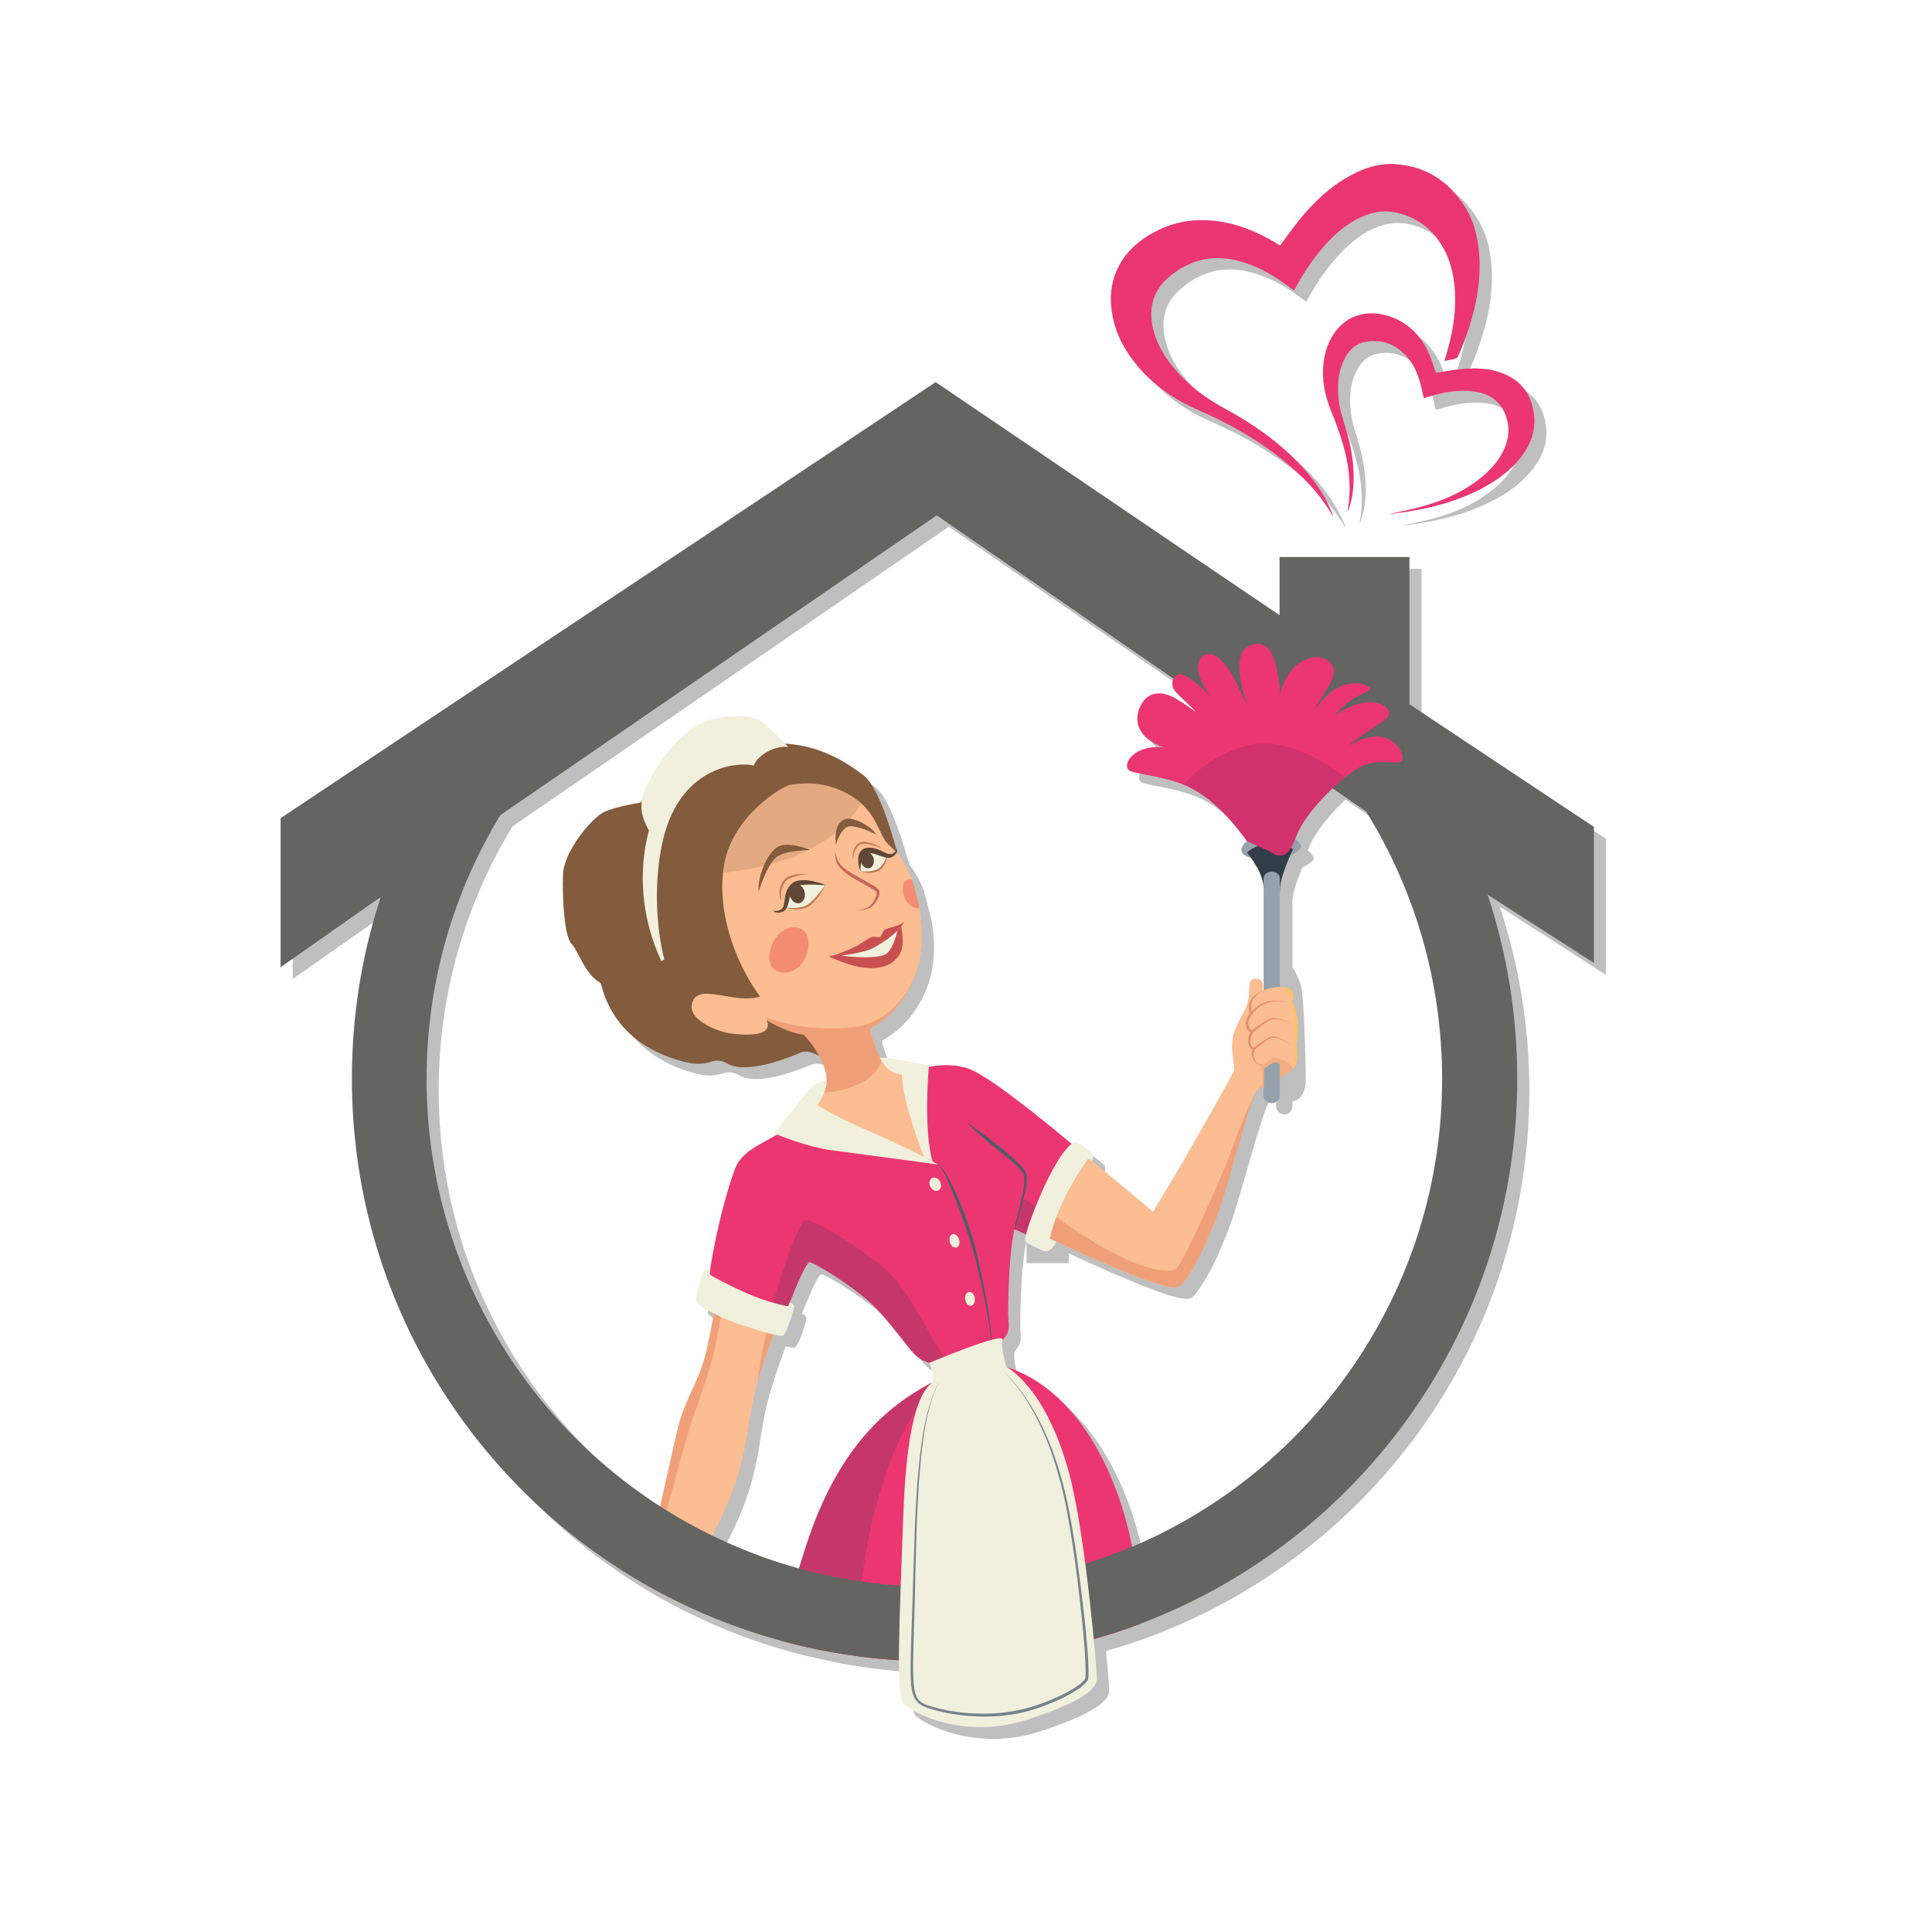 <?xml version="1.0" encoding="UTF-8"?>
<svg xmlns="http://www.w3.org/2000/svg" xmlns:xlink="http://www.w3.org/1999/xlink" viewBox="0 0 126 126">
  <defs>
    <style>
      .cls-1 {
        fill: none;
      }

      .cls-2 {
        fill: #604738;
      }

      .cls-3 {
        fill: #515b65;
      }

      .cls-4 {
        fill: #333d47;
      }

      .cls-5 {
        fill: #c8785a;
      }

      .cls-6 {
        fill: #835b3d;
      }

      .cls-7, .cls-8 {
        mix-blend-mode: multiply;
      }

      .cls-7, .cls-9 {
        opacity: .2;
      }

      .cls-10 {
        fill: #e68c6e;
      }

      .cls-11 {
        fill: #f0a078;
      }

      .cls-12 {
        isolation: isolate;
      }

      .cls-13 {
        fill: #646461;
      }

      .cls-14 {
        fill: #eb3672;
      }

      .cls-15 {
        clip-path: url(#clippath-11);
      }

      .cls-16 {
        clip-path: url(#clippath-10);
      }

      .cls-17 {
        clip-path: url(#clippath-12);
      }

      .cls-18 {
        fill: #f0f0dd;
      }

      .cls-19 {
        clip-path: url(#clippath-1);
      }

      .cls-20 {
        clip-path: url(#clippath-3);
      }

      .cls-21 {
        clip-path: url(#clippath-4);
      }

      .cls-22 {
        clip-path: url(#clippath-2);
      }

      .cls-23 {
        clip-path: url(#clippath-7);
      }

      .cls-24 {
        clip-path: url(#clippath-6);
      }

      .cls-25 {
        clip-path: url(#clippath-9);
      }

      .cls-26 {
        clip-path: url(#clippath-8);
      }

      .cls-27 {
        clip-path: url(#clippath-5);
      }

      .cls-28 {
        fill: #c8655b;
      }

      .cls-29 {
        fill: #78828c;
      }

      .cls-30 {
        fill: #96a1ab;
      }

      .cls-31 {
        fill: #f07864;
      }

      .cls-32 {
        opacity: .7;
      }

      .cls-33, .cls-34 {
        opacity: .5;
      }

      .cls-8 {
        fill: #010101;
        opacity: .25;
      }

      .cls-35 {
        fill: #6b1e5b;
      }

      .cls-36 {
        fill: #ffca31;
      }

      .cls-37 {
        clip-path: url(#clippath);
      }

      .cls-38 {
        fill: #fbbd91;
      }

      .cls-39 {
        fill: #c95051;
      }

      .cls-34, .cls-9 {
        mix-blend-mode: screen;
      }
    </style>
    <clipPath id="clippath">
      <rect class="cls-1" x="37.38" y="48.49" width="19.19" height="8.52"/>
    </clipPath>
    <clipPath id="clippath-1">
      <rect class="cls-1" x="58.87" y="57.36" width="1.08" height="1.88"/>
    </clipPath>
    <clipPath id="clippath-2">
      <rect class="cls-1" x="39.33" y="64.69" width="14.09" height="4.91"/>
    </clipPath>
    <clipPath id="clippath-3">
      <rect class="cls-1" x="50.17" y="60.47" width="2.56" height="2.96"/>
    </clipPath>
    <clipPath id="clippath-4">
      <rect class="cls-1" x="50.53" y="48.49" width="4.85" height="3.16"/>
    </clipPath>
    <clipPath id="clippath-5">
      <rect class="cls-1" x="44.39" y="48.7" width="8.01" height="2.16"/>
    </clipPath>
    <clipPath id="clippath-6">
      <rect class="cls-1" x="41.73" y="50.5" width="8.57" height="1.86"/>
    </clipPath>
    <clipPath id="clippath-7">
      <rect class="cls-1" x="81.96" y="68.98" width="2.37" height="2.1"/>
    </clipPath>
    <clipPath id="clippath-8">
      <rect class="cls-1" x="83.63" y="64.38" width="1.01" height="5.29"/>
    </clipPath>
    <clipPath id="clippath-9">
      <rect class="cls-1" x="50.88" y="90.06" width="10.5" height="17.91"/>
    </clipPath>
    <clipPath id="clippath-10">
      <rect class="cls-1" x="50.15" y="79.57" width="11.79" height="9.38"/>
    </clipPath>
    <clipPath id="clippath-11">
      <rect class="cls-1" x="66.15" y="78.12" width="2.75" height="3.5"/>
    </clipPath>
    <clipPath id="clippath-12">
      <rect class="cls-1" x="77.21" y="48.48" width="10.53" height="7.3"/>
    </clipPath>
  </defs>
  <g class="cls-12">
    <g id="Layer_1" data-name="Layer 1">
      <g>
        <path class="cls-8" d="M104.73,54.69l-12.02-7.99v-9.6h-8.47v3.79l-5.75-3.89-16.68-11.31-17.42,11.6-7.1,4.72-18.2,12.12v9.72l5.97-4.19.56-.38c-1.23,3.73-1.88,7.71-1.88,11.84,0,14.03,7.61,26.29,18.93,32.87.08.05.15.09.22.13.67.38,1.35.74,2.04,1.08,2.14,1.06,4.4,1.92,6.75,2.56h0c.57.16,1.15.29,1.73.42,1.01.23,2.04.43,3.08.57h0c.97.14,1.95.24,2.94.29,0,1.61.07,2.62.28,2.85.49.52,3.93,2.4,8.14,1.02,4.21-1.37,4.49-2.25,4.49-2.67,0-.13-.07-1.14-.21-2.57,1.04-.29,2.05-.62,3.05-1,14.36-5.43,24.56-19.3,24.56-35.55,0-4.19-.68-8.22-1.93-11.99l6.93,4.45v-8.88ZM61.6,90.9h0c-1.7.96-4.92,2.72-7.31,8.19-.34.78-.67,1.64-.97,2.58-.14.45-.29.92-.43,1.37-1.96-.54-3.83-1.26-5.63-2.13.47-.91.89-1.79,1.17-2.52.59-1.51.88-2.8,1.07-3.97.22-1.37.37-2.37.71-3.54.23-.8.61-1.94,1.03-3.07.29.07.5.1.59.08.21-.06.59-1.16.71-1.67.03-.12.05-.21.04-.25-.02-.19-.28-.29-.28-.29.13-.34.37-.92.6-1.45.27-.6.54-1.12.67-1.12.3,0,3.16,1.73,4.42,3.08.16.17.31.34.46.51,1.02,1.18,1.75,2.27,2.16,2.58.15.11.37.24.67.33.04.01.09.03.14.04,0,0,0,0,0,0,0,0,.3.78.19,1.25ZM54.53,72.04s-.04.08-.06.12c.02-.04.03-.08.05-.13,0,0,0,0,0,.01,0,0,.01,0,.02,0ZM58.3,69.96s0,0,0,0c0,0,0,.01.01.02,0,0,0-.01-.01-.02ZM58.59,70.35c.05.05.1.1.15.15,0,0-.01,0-.02,0-.05-.04-.09-.09-.14-.14ZM64.57,70.8s-.06-.04-.09-.06c-.11-.06-.21-.11-.3-.15-.02-.01-.06-.03-.08-.04-.03-.01-.05-.02-.07-.03-.02,0-.04-.02-.06-.02,0,0,0,0-.01,0,0,0-.01,0-.02,0-1.19-.43-2.58-.13-2.58-.13v.02c0-.07,0-.12,0-.12,0,0-2.48-.56-3.18-.52-.24-.46-.42-.99-.53-1.38-.08-.26-.12-.44-.13-.5.58-.31,1.64-1.02,2.46-2.46.03-.05.07-.1.1-.16.08-.14.14-.28.2-.42,0,0,0,0,0,0,.08-.17.14-.33.2-.5.09-.22.13-.36.13-.36,0,0,0,0,0,.01.4-1.34.36-2.72.14-3.98l-.49-1.87c-.26-.77-.64-1.35-.98-1.77,0,0,.02.02.02.02,0-.02-.02-.05-.02-.07,0-.01.01-.02.02-.03.03-.11,0-.18,0-.17,0,0-.01.05-.05.11-.27-.95-1.01-3.58-1.9-4.62-.09-.1-.17-.19-.26-.25-.61-.47-1.56-1.15-2.84-1.6-.21-.08-.43-.14-.65-.2-.49-.13-1.02-.22-1.59-.25-.3-.29-.88-.86-1.16-1.14-.39-.39-1-.95-3.37-.53-2.37.42-4.07,3.42-4.54,4.47-.14.32-.22.6-.27.88-.05.05-.1.11-.15.16-.59.1-1.88.34-2.43.65-.46.26-1.33,1.16-1.93,2.18-.2.33-.36.67-.48,1.01-.1.28-.16.55-.17.81-.06,1.52.07,4.03.56,4.54.44.46.89,2,1.86,2.53.05.21.12.41.19.61,0,0,0,0,0,0,0,.02.02.03.02.04.16.47.37.9.61,1.31.01.02.02.04.03.06.25.41.55.78.88,1.12.02.03.05.05.08.07.34.33.71.63,1.13.89.04.03.1.05.14.08.43.26.9.49,1.41.68.33.12.62.21.88.27.04.01.07.02.11.03.24.06.44.09.62.11.01,0,.02,0,.03,0,.62.05.92-.09,1.2-.16.07-.02.15-.03.22-.04,0,0,.01,0,.02,0,.19,0,.41.04.74.22.49.27,1.21.26,1.94.14,1.22-.21,2.48-.75,2.8-.88.05-.02.11-.01.16-.02.47-.08,1.02.24,1.05.26.19.34.35.71.44,1.1.04.16.03.33.03.49-.06.02-.72.19-.94.39-.23.21-2.45,3.06-2.45,3.06,0,0,.08.03.19.08-1.27.75-2.35,1.16-2.77,2.26-.46,1.22-1.18,3.76-1.59,6.45-.15,0-.42.15-.47.27-.2.46-.55,1.79-.44,1.96.06.1.51.4,1.15.73,0,.02,0,.04-.01.06-.19.96-.35,1.77-.45,2.28-.43,1.92-1.31,3.08-1.78,4.71-.08.27-.19.76-.34,1.39-.24,1.06-.57,2.54-.92,4.1h0c-9.16-5.89-15.23-16.18-15.23-27.88,0-6.3,1.76-12.19,4.81-17.2l22.42-15.4,6.04-4.15,6.13,4.23,9.34,6.44c-.13.24-.15.56.07.81.42.48.82.77,1.38,1.38-.03-.03-1.11-.82-1.64-1.05-.54-.23-1.52-.42-2.04.72-.51,1.15.16,2.17,1.59,2.64-1.85-.26-2.78,1.01-2.31,1.47.23.23,2.09.34,3.58.95.12.05.23.1.35.15,1.64.79,2.88,2.27,3.78,3.53h.02c-.2.17-.35.34-.38.46-.07.33.16.5.63.66.29.38.67,1.02.8,1.86v6.75s-.05.02-.07.03c.05-.33.01-.8-.44-.79-.43,0-.44.3-.44.74s-.07.8-.18,1.09c-.09.23-.55.98-.77,1.59-.03.09-.06.17-.08.26-.26,1.09.13,1.93.03,2.36h0s-.02.06-.03.09c-.22.53-3.05,5.47-3.62,6.44-.69,1.16-1.6,2.67-1.6,2.67,0,0-1.8-1.54-4.02-3.36l.04.04s.19-.38,0-.54c-.19-.16-.82-.75-1.14-.72-.07.04-.14.09-.21.14-1.01-.86-4.32-3.6-6.09-4.59ZM47.05,83.87h0s0,0,0,0ZM74.6,101.63c-.01-.05-.02-.11-.03-.16-.93-4.63-3.53-10.06-8.13-11.55h0s-.4-1.21-.27-1.78c0,0,0,0,0-.01.56-.56.37-1.03.37-1.65,0-.72.02-2.62.2-4.22.05-.49.12-.94.21-1.33v1.45h2.75v-.64c.61.29,1.33.62,2.11.96.1.05.21.09.31.14.12.05.23.1.35.15,1.38.6,2.8,1.18,3.81,1.5,0,0,.02,0,.03,0,.19.06.35.1.51.14.02,0,.04,0,.06.01.14.03.27.05.37.07.01,0,.03,0,.05,0,.11,0,.21,0,.27-.02,0,0,0,0,0,0,.26-.09.33-.18.57-.52l.04-.06s0,0,.01-.01c.01-.02.02-.04.03-.05l.14-.21c.05-.08.09-.15.14-.22.05-.09.11-.18.16-.27.09-.15.18-.32.28-.5.03-.05.06-.1.09-.16,0,0,0-.02.02-.03.02-.03.03-.05.04-.08.35-.7.61-1.37.88-2.01.85-2.02,2.17-7.61,2.81-8.74-.02.04-.06.1-.09.17.02-.03.03-.08.05-.11h0s0,0,0,0c.01-.02.03-.04.04-.06h.45v.32c0,.29.24.53.53.53s.53-.23.53-.53v-.32s.87-.04.87-1.42-.13-5.61-.33-6.19c-.2-.58-.49-1.12-.54-1.12v-4.29c0-.64.4-1.66.66-2.24.02-.02.71-.34.73-.58,0-.12-.13-.32-.39-.52,0,0,0,0,0,0,.39-1.11,1.43-2.36,2.46-3.32l2.17,1.5c3.14,5.07,4.96,11.04,4.96,17.44,0,13.73-8.35,25.5-20.24,30.52ZM75.01,24.64c1.07,1.26,2.4,2.17,3.91,2.83,1.93.84,3.76,1.86,5.42,3.17,1.33,1.06,2.52,2.25,3.37,3.74,0,0,.01,0,.04,0-.06-.14-.11-.28-.17-.41-.56-1.29-1.41-2.37-2.4-3.35-1.33-1.32-2.87-2.36-4.51-3.24-1.03-.56-1.98-1.23-2.8-2.07-.82-.84-1.5-1.79-1.82-2.94-.39-1.37-.15-2.59.96-3.54,1.26-1.09,2.72-1.5,4.37-1.12,1.23.28,2.31.87,3.32,1.61.16.12.31.24.49.37.04-.07.07-.13.11-.19.45-.84.97-1.64,1.58-2.37.68-.82,1.44-1.56,2.38-2.07.81-.43,1.66-.64,2.57-.45,1.34.28,2.35,1.04,3.04,2.21.61,1.03.81,2.16.83,3.33.02,1.19-.18,2.35-.51,3.49-.06.21-.12.42-.19.65.25-.05.49-.09.71-.15.06-.02.14-.07.17-.13.14-.32.28-.64.4-.96.72-1.92,1.17-3.88.97-5.95-.1-1.02-.36-1.99-.91-2.86-1.07-1.7-2.6-2.69-4.64-2.79-1-.05-1.93.26-2.8.73-1.32.71-2.38,1.71-3.32,2.86-.45.54-.85,1.12-1.28,1.7-.24-.14-.49-.3-.74-.44-1.3-.71-2.68-1.17-4.17-1.21-1.36-.04-2.61.33-3.76,1.05-1.84,1.16-2.65,3-2.27,5.12.23,1.28.84,2.39,1.67,3.37ZM95.9,24.86c-.48.05-.96.15-1.45.23,0-.02-.02-.06-.04-.1-.17-.44-.3-.91-.5-1.33-.56-1.13-1.4-1.95-2.64-2.31-1.46-.43-2.78.04-3.55,1.27-.34.55-.53,1.15-.6,1.79-.13,1.08.08,2.1.47,3.1.28.71.56,1.44.77,2.17.36,1.21.53,2.46.41,3.73-.02.24-.07.48-.1.72.04-.06.07-.12.09-.19.22-.64.3-1.32.31-1.99,0-1.05-.17-2.08-.47-3.09-.22-.74-.47-1.46-.53-2.24-.06-.8,0-1.58.34-2.31.29-.62.72-1.11,1.42-1.24,1.06-.2,1.96.14,2.68.93.45.49.71,1.08.88,1.71.09.34.16.68.24,1.02.01,0,.02,0,.04,0,.06-.02.11-.04.17-.05,1.02-.32,2.06-.53,3.14-.37,1.02.15,1.74.69,2.05,1.71.16.54.16,1.09,0,1.63-.27.89-.84,1.58-1.54,2.17-1.15.97-2.49,1.58-3.92,1.97-.74.21-1.5.35-2.26.52.08-.02.17-.02.25-.04.4-.05.8-.1,1.2-.17,1.49-.25,2.94-.64,4.3-1.3,1-.48,1.93-1.08,2.67-1.93.78-.89,1.25-1.89,1.09-3.11-.16-1.19-.75-2.09-1.87-2.58-.99-.43-2.02-.45-3.07-.33Z"/>
        <g>
          <path class="cls-38" d="M81.92,71.15c-.61,1.21-1.96,6.76-2.82,8.8-.27.65-.53,1.31-.89,2-.26.51-.55.98-.84,1.4-.19.28-.37.5-.62.59-.92.32-7.38-2.73-9.01-3.51-.24-.11-.37-.18-.37-.18,0,0-1.19-1.11-1.8-.89-.71.25-1.46.68-2.21,1.18-.06.03-.11.07-.17.11-1.62,1.09-3.27,2.45-4.65,2.99-.19.07-.36.12-.54.17-.37.08-1.93-.99-1.99-1.04-.18-.12-.62-.28-1.12-.44-.46-.14-.99-.28-1.42-.38h0c-.19-.05-.37-.08-.51-.11-.18-.04-.32-.05-.4-.05-.15,0-.63,1.53-1.02,2.56,0,0,0,.02-.01.03-.05.15-.11.28-.16.4-.05.12-.11.24-.16.36,0,.01-.01.02-.01.03-.23.54-.47,1.14-.7,1.75-.01.03-.02.07-.04.1-.42,1.13-.81,2.28-1.04,3.07-.34,1.17-.49,2.17-.71,3.54-.19,1.17-.48,2.46-1.07,3.97-.29.74-.7,1.61-1.17,2.53-.74,1.44-1.61,2.99-2.35,4.29-.69-.34-1.37-.7-2.04-1.08-.07-.04-.14-.08-.22-.13.38-1.47.8-3.28,1.19-4.99.57-2.5,1.06-4.78,1.26-5.5.47-1.63,1.35-2.8,1.78-4.72.11-.51.27-1.32.46-2.29,0-.02,0-.04.01-.06.12-.63.25-1.32.38-2.04,0-.04.02-.09.02-.13.02-.08.03-.17.05-.25.33-1.81.67-3.73.9-5.12.05-.29.1-.56.13-.79.09-.55.25-1,.47-1.38.64-1.13,1.72-1.62,2.57-2.05.24-.12.46-.23.65-.36.74-.48,1.64-1.33,2.02-2.29.16-.42.22-.87.13-1.3-.33-1.45-1.65-2.71-1.65-2.71l4.49-.17s.28,1.27.78,2.12c.13.22.28.4.43.53.24.2.68.24,1.21.2.42-.02.89-.09,1.38-.16.35-.05.72-.09,1.07-.12.34-.02.67-.04.98-.02.21.02.41.05.59.09,0,0,.01,0,.01,0,.05.01.09.03.13.05.11.05.25.11.38.19,1.24.72,3.87,2.78,6.31,4.76.11.1.18.15.18.15,2.65,2.16,5.03,4.18,5.03,4.18,0,0,.91-1.51,1.6-2.67.57-.97,3.4-5.91,3.62-6.44.01-.03.02-.06.03-.09l1.44,1,.03.29Z"/>
          <path class="cls-38" d="M59.29,64.48c-.29.53-.66,1.04-1.14,1.52-4.43,4.48-13.86,1.23-13.86,1.23v-13.87c1.26-1.67,4.94-2.76,7.92-2.8,1.52-.02,2.86.24,3.61.84,2.19,1.77,1.89,3.41,1.89,3.41,0,0,1.18.85,1.75,2.55.19.57.37,1.2.49,1.87.3,1.67.27,3.55-.66,5.25"/>
          <path class="cls-11" d="M55.66,83.71c-.37.08-2.31-1.87-2.31-1.87-.5-.34-.92.75-1.22,1.17-.1.14-.38.85-.8,1.8-.28.63-.58,1.38-.86,2.15-.44,1.16-.84,2.35-1.07,3.17,0,0,.2-1.91,1.21-5.94.48-1.91,1.06-3.91,1.43-3.93.31-.01,2.21.93,2.21.93l1.42,2.53Z"/>
          <path class="cls-6" d="M58.51,55.61s-.64-.56-.79-.8c-.42-.68-.65-1.61-1.57-2.43-.21-.19-.46-.37-.76-.55-1.59-.93-3.08-.76-3.83-.65-.53.07-3.77,2.03-4.33,5.17-.03.19-.06.38-.08.58-.06.6-.06,1.21,0,1.81.21,2.35,1.24,4.64,2.42,6.26-1.62.5-3.9-.86-4.39.29-.51,1.18,1.6,1.98,2.4,2.1.65.1,2.94.35,2.43-.86.65.47,2.43.96,2.43.96,0,0,.67.62,1.01,1.39-.03-.02-.72-.45-1.22-.24-.51.22-3.44,1.46-4.74.75-1.31-.72-.93.62-3.83-.44-2.44-.89-3.92-2.55-4.49-4.86-.13-.52-.21-1.09-.24-1.7-.09-1.91.02-3.58.32-5,.09-.44.2-.85.33-1.24.17-.52.38-1,.62-1.44.34-.61.81-1.46,1.55-2.34,1.44-1.71,3.91-3.52,8.41-3.85.13,0,.26-.02.39-.02,1.11-.03,2.09.17,2.93.47,1.28.45,2.23,1.14,2.84,1.6.09.07.18.15.26.25.94,1.1,1.72,4.01,1.94,4.79"/>
          <path class="cls-6" d="M42.04,52.31s-.21,1.99-.54,4.34c-.06.46-.13.93-.21,1.4-.48,3.12-1.14,6.33-1.78,6.18-.13-.03-.25-.08-.37-.14-.97-.53-1.42-2.06-1.86-2.53-.49-.52-.62-3.02-.56-4.55.01-.26.07-.53.17-.81.11-.34.28-.68.48-1.01.6-1.02,1.47-1.92,1.93-2.18.55-.31,1.84-.56,2.43-.66.19-.03.31-.05.31-.05"/>
          <g class="cls-9">
            <g class="cls-37">
              <path class="cls-6" d="M56.56,50.81c-.03.54-.17,1.06-.42,1.56-1.18,2.35-4.68,4.14-9.01,4.55-.6.06-1.23.09-1.86.09-1.33,0-2.6-.13-3.78-.37-.68-.13-1.32-.31-1.93-.51-.8-.26-1.53-.58-2.19-.95.6-1.01,1.47-1.92,1.93-2.18.55-.31,1.84-.56,2.43-.66,1.44-1.71,3.91-3.52,8.41-3.85.13,0,.26-.02.39-.02,1.11-.03,2.09.17,2.93.47,1.28.45,2.23,1.14,2.84,1.6.09.07.18.15.26.25"/>
            </g>
          </g>
          <g class="cls-32">
            <g class="cls-19">
              <path class="cls-31" d="M59.95,59.23c-.1.02-.21,0-.31-.03-.48-.18-.79-.75-.76-1.26.01-.25.06-.47.31-.55.09-.03.18-.04.28-.03.19.57.37,1.2.49,1.87"/>
            </g>
          </g>
          <g class="cls-7">
            <g class="cls-22">
              <path class="cls-6" d="M52.42,67.48s-1.78-.49-2.43-.96c.51,1.21-1.77.96-2.43.86-.65-.1-2.15-.64-2.43-1.47-2.11-.27-4.07-.69-5.8-1.22.68,1.97,2.09,3.45,4.31,4.25,2.93,1.06,2.52-.28,3.83.44,1.31.72,4.23-.53,4.74-.75.5-.21,1.18.22,1.22.24-.34-.77-1.01-1.39-1.01-1.39"/>
            </g>
          </g>
          <path class="cls-11" d="M80.46,74.61c-.42,1.38-3.24,7.67-3.78,8.2-2.84.65-9.2-4.5-9.2-4.5l-1.29,1.4c.61-.22,1.08.49,1.08.49,0,0,8.45,4.11,9.5,3.74.26-.09.33-.18.57-.52l.23-.34c.26-.4.46-.74.72-1.25.35-.7.61-1.37.88-2.01.85-2.02,2.17-7.61,2.81-8.74-.24.41-1.16,2.41-1.5,3.52"/>
          <g class="cls-32">
            <g class="cls-20">
              <path class="cls-31" d="M51.34,63.41c.26-.04.51-.15.69-.3.48-.39.73-1.06.7-1.66-.05-.82-.68-1.17-1.43-.87-.67.26-1.09,1.09-1.12,1.77-.02.32.06.66.32.88.23.19.55.23.85.19"/>
            </g>
          </g>
          <path class="cls-11" d="M59.82,63.2s-.98,3.53-4.37,3.81c-3.39.28-5.44-.65-5.44-.65l-.02.16s1.22.81,2.43.96c1.51.18,3.57.02,4.31-.38.75-.4,2.31-1.45,3.09-3.91"/>
          <path class="cls-11" d="M57.51,69.19c-.55,1.58-2.73,1.99-3.78,2.08.16-.42.23-.86.12-1.31-.33-1.45-1.65-2.71-1.65-2.71l4.52-.19s.28,1.27.79,2.12"/>
          <g class="cls-9">
            <g class="cls-21">
              <path class="cls-6" d="M55.38,51.64c-1.52-1.77-3.08-2.6-4.85-3.15,1.11-.03,2.09.17,2.93.47.93.67,1.78,1.57,1.92,2.69"/>
            </g>
          </g>
          <g class="cls-9">
            <g class="cls-27">
              <path class="cls-6" d="M52.39,50.86s-4.84-2.02-8.01-.72c1.09-.63,2.46-1.15,4.17-1.44,2.74.59,3.7,1.95,3.84,2.16"/>
            </g>
          </g>
          <path class="cls-30" d="M81.61,55.97c-.47-.16-.71-.32-.63-.66.07-.33.86-1.02,2.09-1,1.23.02,1.81.68,1.79.93-.02.24-.72.56-.73.58,0,.02-2.51.14-2.51.14"/>
          <path class="cls-4" d="M81.33,55.61c.2.28,1.18,1.3,1.13,2.89-.05,1.6,1.01.49,1.01-.44s.86-2.68.86-2.68c0,0-.48-.42-1.5-.37-1.02.05-1.5.6-1.5.6"/>
          <path class="cls-30" d="M82.94,71.94c-.29,0-.53-.24-.53-.53v-14.1c0-.29.24-.46.53-.46s.53.16.53.46v14.1c0,.29-.24.53-.53.53"/>
          <g class="cls-9">
            <g class="cls-24">
              <path class="cls-6" d="M50.3,51.82c-1.94-.85-6.23-.67-8.57.54.24-.28.51-.57.8-.85.2-.19.42-.38.66-.57,2.24-.78,6.2-.54,7.11.88"/>
            </g>
          </g>
          <path class="cls-11" d="M47.92,78.12c-.01,1.07-.26,3.34-.57,5.56,0,.06-.01.12-.02.18-.1.7-.21,1.38-.32,2.02-.23,1.33-.45,2.46-.64,3.02-.17.54-.37,1.33-1.18,3.55-.31.9-.98,3.38-1.71,6.02-.47,1.68-.96,3.42-1.38,4.87-.07-.04-.14-.08-.22-.13.38-1.47.8-3.28,1.19-4.99.57-2.5,1.06-4.79,1.26-5.5.47-1.63,1.35-2.8,1.78-4.72.11-.51.27-1.32.46-2.29,0-.02,0-.04.01-.06.12-.63.25-1.32.38-2.04,0-.04.02-.09.02-.13.02-.08.03-.17.05-.25.33-1.81.67-3.73.9-5.12"/>
          <path class="cls-38" d="M82,71.07c.26-.12,1.78-.84,2.34-1.4.1-.1.17-.19.2-.28.16-.56,0-1.24,0-1.24.14-.49.21-2.09-.26-2.72.23-.93-.19-1-.65-1.05-.47-.05-1.02.09-1.28.23.05-.33.01-.8-.44-.79-.43,0-.44.3-.44.74s-.07.8-.18,1.09c-.09.23-.56.98-.77,1.59-.03.09-.06.17-.08.25-.26,1.09.13,1.93.03,2.36l1.47,1.29s.03-.04.04-.06c.01-.01.02-.02.03-.02"/>
          <path class="cls-10" d="M82.33,64.63c-.26.15-.5.35-.64.61-.07.13-.11.27-.11.41,0,.14.04.29.09.42l.02.04-.03.03c-.15.16-.25.38-.25.6,0,.11.03.22.08.31.05.09.13.15.2.12l.22-.09-.14.2c-.12.18-.21.38-.22.59,0,.1,0,.21.05.3.04.09.11.18.18.18h.08s-.03.08-.03.08c-.09.22-.11.48,0,.69.05.11.14.2.25.25.11.05.24.07.36.04-.06.02-.12.03-.19.03-.06,0-.13-.01-.19-.04-.12-.05-.23-.14-.3-.25-.14-.23-.14-.52-.05-.77l.05.08c-.16-.02-.24-.14-.29-.25-.05-.11-.07-.24-.07-.35,0-.24.1-.47.23-.66l.08.11c-.08.03-.17.02-.23-.03-.06-.04-.11-.1-.14-.16-.07-.12-.09-.25-.09-.38,0-.26.12-.5.3-.68v.07c-.07-.15-.11-.31-.1-.47,0-.16.06-.32.14-.45.17-.26.43-.45.71-.57"/>
          <path class="cls-10" d="M81.55,66.06s.11-.15.31-.32c.1-.08.23-.17.37-.25.15-.08.31-.14.48-.18.08-.02.17-.03.25-.05.08,0,.17,0,.25-.01.08,0,.16,0,.23.01.07,0,.14.02.21.03.13.01.23.05.3.07.07.02.12.03.12.03,0,0-.04-.01-.12-.03-.07-.01-.18-.04-.3-.05-.06,0-.13-.02-.21-.02h-.23c-.08,0-.16.02-.24.03-.08.02-.16.03-.25.06-.16.05-.32.12-.45.2-.13.08-.25.17-.34.26-.18.17-.27.31-.27.31l-.12-.08Z"/>
          <path class="cls-10" d="M81.66,67.18s.15-.11.37-.27c.11-.08.25-.17.39-.26.08-.04.15-.09.23-.13.09-.04.16-.09.26-.11.09-.04.19-.03.28-.02.09.02.18.03.26.06.17.04.32.09.45.14.26.09.43.16.43.16,0,0-.17-.06-.43-.14-.13-.04-.28-.08-.45-.12-.08-.02-.17-.03-.25-.04-.09,0-.18,0-.26.03-.08.02-.16.08-.24.12-.08.05-.15.09-.22.14-.14.1-.27.19-.38.27-.22.17-.35.28-.35.28l-.09-.11Z"/>
          <path class="cls-10" d="M81.73,68.35s.14-.11.36-.26c.11-.08.24-.17.39-.26.07-.04.15-.09.23-.13.08-.04.16-.08.26-.1.05-.02.1,0,.14,0,.04,0,.09.02.13.03.09.02.17.06.25.1.15.07.3.14.41.21.24.13.39.23.39.23,0,0-.16-.09-.4-.21-.12-.06-.26-.13-.42-.19-.08-.03-.16-.06-.24-.08-.04-.01-.08-.02-.13-.02-.05,0-.09-.01-.12,0-.08.02-.16.06-.23.1-.08.04-.15.09-.22.14-.14.1-.26.19-.37.27-.21.16-.35.28-.35.28l-.09-.12Z"/>
          <g class="cls-33">
            <g class="cls-23">
              <path class="cls-11" d="M83.61,69.12s.56.2.73.55c-.51.53-1.97,1.24-2.37,1.42,0,0,.36-.27.35-.52,0,0,.07-.81-.24-1.2,0,0,.33.09.42.02.31-.23.49-.61,1.1-.28"/>
            </g>
          </g>
          <g class="cls-34">
            <g class="cls-26">
              <path class="cls-36" d="M84.54,68.15s.16.68,0,1.24c-.03.08-.1.18-.2.28.21-.4.12-1.39.05-1.5,0,0,.09-1.16.03-1.4.09-.35-.17-1.13-.28-1.39.16-.37-.22-.86-.52-1.01.47.05.89.12.65,1.05.47.63.4,2.24.26,2.72"/>
            </g>
          </g>
          <path class="cls-14" d="M55.69,107.97c-1.64-.22-3.24-.55-4.81-.99.35-1.53.76-3.12,1.23-4.71.14-.46.28-.92.43-1.37,2.41-7.54,6.34-9.68,8.28-10.77l.34-.07,4.51-.9c4.61,1.49,7.2,6.92,8.13,11.55.01.05.02.1.03.16.28,1.42.45,3.18.57,5.03-1,.38-2.02.71-3.05,1-.15.05-.3.09-.45.13-.05.02-.11.03-.16.04-3.12.83-6.4,1.28-9.78,1.28-.46,0-.92,0-1.38-.03-.05,0-.11,0-.17,0-.25-.01-.51-.02-.76-.04-.99-.05-1.97-.16-2.94-.29h0Z"/>
          <g class="cls-7">
            <g class="cls-25">
              <path class="cls-4" d="M61.38,90.21c-1.44.81-4.21,5.09-5.18,12.92-.06.5-.11,1.01-.16,1.54-.1,1.08-.22,2.19-.35,3.31-1.64-.22-3.24-.55-4.81-.99.35-1.53.76-3.12,1.23-4.71.14-.46.28-.92.43-1.37,2.41-7.54,6.34-9.68,8.28-10.77l.34-.07c.15.09.23.14.23.14"/>
            </g>
          </g>
          <path class="cls-18" d="M43.13,62.68c-1.33-2.84-1.51-5.89-.81-8.52-.59-1.07-.65-1.79-.17-2.84.47-1.05,2.17-4.05,4.54-4.47,2.37-.42,2.98.14,3.37.53.39.39,1.35,1.33,1.35,1.33-1.07-.1-2.09.69-2.25,1.22-.95-.26-4.99-.05-6.02,5.3-.77,4.03.19,7.33.19,7.33l-.21.14Z"/>
          <path class="cls-6" d="M49.48,58.15c-.09-1,.54-2.48,1.23-2.91.69-.42,2.12.19,2.12.19-1.03.05-1.72.16-2.12.42-.68.44-1.23,2.3-1.23,2.3"/>
          <path class="cls-6" d="M54.52,55.1c-.11-.85.08-1.51.61-1.68.53-.18,1.72.49,2.02,1.01-.67-.37-1.42-.56-1.72-.54-.61.04-.91,1.21-.91,1.21"/>
          <path class="cls-18" d="M51.18,59.18s1.06.29,1.67-.23c.61-.53.97-1.22.97-1.22,0,0-1.45-.4-1.98,0-.53.4-.66,1.45-.66,1.45"/>
          <path class="cls-5" d="M51.18,59.18s.2.03.51.04c.15,0,.33-.01.52-.05.18-.04.37-.11.53-.22.08-.05.14-.13.22-.2.07-.07.15-.14.21-.21.07-.07.12-.14.18-.21.06-.07.11-.13.16-.19.19-.24.31-.41.31-.41,0,0-.02.05-.06.13-.04.08-.1.2-.18.33-.05.06-.1.14-.15.21-.05.07-.1.16-.17.22-.07.07-.14.14-.21.22-.07.07-.14.16-.23.22-.18.13-.39.2-.59.23-.2.03-.38.02-.54,0-.31-.04-.51-.11-.51-.11"/>
          <path class="cls-18" d="M56.12,56.82c-.09-.4-.12-1.16.36-1.27.48-.12,1.38.26,1.38.26,0,0-.13.68-.58.94-.46.26-1.16.08-1.16.08"/>
          <path class="cls-2" d="M53.82,57.73s-.3-.02-.73-.04c-.21,0-.46,0-.72.02-.13.01-.25.04-.36.08-.05.02-.11.05-.13.07l-.08.07-.05.06c-.16.18-.22.44-.28.7-.03.13-.06.26-.11.4-.03.06-.06.13-.1.19-.04.06-.1.11-.15.14-.11.08-.23.1-.32.1-.1,0-.18-.02-.24-.04-.06-.02-.11-.05-.13-.07-.03-.02-.04-.03-.04-.03,0,0,.07.03.19.03.12,0,.3-.02.43-.15.06-.06.1-.15.12-.25.02-.11.04-.23.06-.37.03-.27.1-.6.32-.87l.09-.1.08-.07c.09-.07.16-.1.24-.13.16-.05.31-.06.46-.07.29,0,.55.04.76.09.43.1.7.23.7.23"/>
          <path class="cls-5" d="M57.86,55.8s0,.15-.07.36c-.04.1-.09.22-.17.34-.04.06-.09.11-.15.17-.06.05-.11.1-.19.14-.07.02-.13.06-.21.07-.07.01-.15.04-.22.04-.14.02-.27,0-.38-.01-.22-.03-.35-.09-.35-.09,0,0,.15.01.36.01.11,0,.23,0,.36-.03.07,0,.13-.03.19-.04.06-.01.13-.05.2-.08.05-.02.11-.07.16-.11.05-.05.09-.09.13-.15.08-.1.15-.21.19-.3.1-.19.15-.33.15-.33"/>
          <path class="cls-2" d="M56.12,56.82s-.03-.06-.06-.16c-.03-.1-.07-.26-.09-.45,0-.1,0-.2.01-.31.02-.11.05-.24.14-.36.08-.12.24-.23.38-.24.14-.03.29-.02.42,0,.27.05.49.16.7.26.1.04.2.09.27.12.06.01.08.02.12.02.04,0,.08,0,.11,0,.15-.04.26-.13.31-.21.06-.08.07-.15.07-.15,0,0,.02.06,0,.17-.02.11-.11.27-.31.37-.05.02-.1.05-.16.06-.06.01-.14,0-.18,0-.13-.02-.24-.05-.35-.09-.22-.07-.43-.16-.64-.2-.11-.02-.2-.03-.3-.01-.09.01-.14.04-.2.1-.11.12-.16.33-.19.5-.06.34-.05.59-.05.59"/>
          <path class="cls-2" d="M52.48,58.19c.07.33-.08.65-.35.71-.27.06-.54-.16-.61-.5-.07-.33.08-.65.35-.71.27-.06.54.17.61.5"/>
          <path class="cls-2" d="M56.98,56.01c.06.29-.07.56-.3.61-.23.05-.46-.14-.53-.43-.06-.29.07-.56.3-.61.23-.05.46.14.53.43"/>
          <path class="cls-5" d="M50.91,58.69s-.01-.05-.03-.12c-.02-.08-.04-.19-.04-.33,0-.07,0-.14.02-.23,0-.08.02-.16.06-.25.03-.09.07-.17.12-.25.05-.08.11-.15.19-.22l.11-.08.13-.06c.09-.04.17-.06.26-.09.17-.04.33-.06.47-.07.28-.02.46.03.46.03,0,0-.04,0-.12,0-.08,0-.19.02-.32.05-.07,0-.14.03-.21.05-.08.01-.15.04-.23.06-.08.03-.16.05-.24.09l-.11.05-.11.08c-.06.05-.12.11-.16.18-.05.07-.09.14-.11.22-.03.08-.05.15-.07.23-.02.07-.02.15-.04.21,0,.13-.02.25,0,.33,0,.08,0,.13,0,.13"/>
          <path class="cls-5" d="M55.63,56.1s0-.04-.01-.12c0-.07-.01-.18,0-.32.01-.07.03-.14.05-.21.03-.07.05-.15.1-.22.02-.04.05-.07.08-.1.03-.03.06-.07.1-.09.03-.03.07-.06.11-.08.03-.01.03-.02.07-.04l.06-.02c.08-.02.2,0,.28,0,.09.02.17.03.25.06.16.04.3.1.42.15.24.11.38.21.38.21,0,0-.16-.07-.41-.14-.12-.04-.27-.08-.42-.11-.08-.02-.16-.03-.24-.04-.04-.01-.08,0-.11,0-.04,0-.07,0-.12.01h-.06s-.03.03-.04.03c-.03.02-.07.04-.1.06-.03.02-.06.05-.09.08-.03.03-.05.06-.07.09-.09.12-.14.26-.17.38-.02.12-.05.23-.05.31,0,.08-.01.12-.01.12"/>
          <path class="cls-28" d="M54.49,55.62s.02.09.06.25c.01.04.02.08.04.13.02.04.04.09.06.14.02.05.06.1.09.15.03.05.07.1.12.15.09.1.21.19.33.29.13.09.27.18.42.27.31.17.64.35.96.53.17.09.33.19.49.29.08.04.16.12.24.19l.04.07s0,0,.02.05c0,.01,0,.02,0,.04,0,.09,0,.12-.02.17-.04.19-.13.35-.22.49-.1.14-.21.26-.33.34-.12.09-.26.13-.37.15-.11.02-.21.04-.3.05-.08,0-.15,0-.19,0-.05,0-.06-.03-.06-.03,0,0,.01.02.06.02.04,0,.11,0,.19-.02.08-.02.17-.04.28-.08.11-.03.22-.08.32-.17.21-.16.38-.46.45-.77,0-.04,0-.09.01-.09,0,0,0-.02,0-.03,0,.02,0,0,0,0l-.03-.05c-.07-.04-.11-.1-.2-.14-.16-.09-.31-.19-.48-.28-.17-.09-.33-.18-.49-.27-.16-.09-.32-.19-.47-.28-.15-.1-.29-.2-.42-.3-.12-.11-.24-.22-.33-.33-.05-.05-.09-.11-.12-.17-.03-.06-.07-.11-.08-.17-.02-.06-.03-.11-.05-.16,0-.05-.02-.1-.02-.14-.02-.08-.01-.15-.02-.19,0-.04,0-.07,0-.07"/>
          <polygon class="cls-18" points="54.65 62.33 56.71 61.56 58.18 60.67 58.61 60.59 58.55 61.8 57.88 62.58 55.19 62.61 54.65 62.33"/>
          <path class="cls-39" d="M54.03,62.36c.52-.04,1.46-.49,1.74-.62.28-.13.9-.58,1.08-.63.17-.06.44.05.56-.02.12-.07.14-.37.3-.47.16-.09,1.03-.25,1.26-.52-.28.7-1.79,1.69-2.37,1.87-1.23.39-2.57.39-2.57.39"/>
          <path class="cls-39" d="M54.73,62.28c.66.16,2.67.29,3.12-.11.45-.39.68-1.48.68-1.48l.24-.26s.26,1.11-.05,1.72c-.31.61-1.08,1.21-2.7.91-.88-.17-1.98-.68-1.98-.68l.7-.09Z"/>
          <path class="cls-14" d="M70.18,74.88l-1.91,4.39-.67,1.54-.67-.3-.77-.34c-.09.39-.16.85-.21,1.33-.18,1.6-.2,3.5-.2,4.22,0,.94.49,1.52-1.94,2.6-.74.33-1.35.5-1.86.58-1.17.18-1.79-.15-2.11-.4-.47-.35-1.36-1.73-2.62-3.09-1.26-1.36-4.12-3.09-4.42-3.09-.24,0-.99,1.85-1.27,2.57v.02s-.03.05-.04.08l-.03.09s-.01.03-.02.05l-.02.05c-.25,0-.49-.03-.72-.06-2.53-.36-4.36-1.97-4.42-2.02h0s.05-.36.05-.36v-.05c.42-2.68,1.14-5.23,1.6-6.45.43-1.15,1.58-1.54,2.91-2.34l2.48-.14,7.34,1.87-.61-3.34.53-2.71s1.51-.35,2.74.18c1.59.69,5.46,3.91,6.57,4.84.19.16.3.26.3.26"/>
          <path class="cls-18" d="M53.91,70.45s-.73.19-.96.4c-.23.21-2.45,3.07-2.45,3.07,0,0,1.99.86,3.76,1.1,1.78.23,6.93.93,6.93.93,0,0-1.74-.98-4.45-2.15-2.71-1.17-3.43-1.74-3.43-1.74,0,0,.62-.78.6-1.61"/>
          <path class="cls-18" d="M57.39,68.98c.7-.05,3.19.52,3.19.52,0,0-.38,4.15.24,6.25l-.56-.29s-1.49-3.83-1.43-5.39c0,0-.47,0-.84-.29-.37-.28-.6-.79-.6-.79"/>
          <g class="cls-7">
            <g class="cls-16">
              <path class="cls-4" d="M61.94,88.9c-1.17.18-1.79-.15-2.11-.4-.47-.35-1.36-1.73-2.62-3.09-1.26-1.36-4.12-3.09-4.42-3.09-.24,0-.99,1.85-1.27,2.57,0,0,.26.1.28.29.02.19-.49,1.84-.75,1.92-.12.03-.44-.03-.89-.15l.54-1.83.02-.06-.29-.12c.5-1.8,1.64-5.28,2.11-5.38.47-.09,4.4,2.24,5.8,3.81,1.4,1.57,3.03,5.26,3.61,5.52"/>
            </g>
          </g>
          <path class="cls-18" d="M51.04,87.11c-.12.03-.44-.03-.89-.15-.55-.15-1.28-.38-2.04-.64-1.37-.46-2.6-1.21-2.7-1.38-.1-.18.25-1.5.44-1.96.05-.12.32-.27.47-.27v.05s-.06.36-.06.36h0s1.28.73,2.62,1.3c.57.24,1.1.42,1.53.54.6.17.99.24.99.24l.02-.05.02-.05.03-.09.03-.08v-.02s.27.1.29.29c.02.19-.49,1.84-.75,1.92"/>
          <g class="cls-7">
            <g class="cls-15">
              <path class="cls-4" d="M68.9,80.99s-.32.63-.68.63c-.16,0-1.41-.55-1.39-.74.01-.09.04-.22.08-.37l-.77-.35c.07-.36.34-1.23.53-2.05.49.32.88.55.88.55-.05.12.33.38.7.6.21.12.43.24.56.3h0c-.14.39-.27.8-.36,1.21l.44.21Z"/>
            </g>
          </g>
          <path class="cls-18" d="M71.23,75.74l-.25-.19s-1.36,1.8-2.16,4.02c-.14.39-.27.8-.36,1.21l.44.21s-.32.63-.68.63c-.16,0-1.41-.55-1.39-.74.01-.09.04-.22.08-.37.12-.44.34-1.1.64-1.84.62-1.56,1.55-3.43,2.31-4.05.07-.06.14-.11.21-.14.32-.04.95.56,1.14.72.19.16,0,.54,0,.54"/>
          <path class="cls-3" d="M61.2,75.94s.04.02.11.09c.07.07.15.17.25.32.2.29.43.73.69,1.26.25.54.52,1.18.77,1.88.25.7.48,1.46.67,2.23.36,1.54.67,3.09.83,4.26.08.59.13,1.08.13,1.42,0,.17,0,.31-.03.4-.02.09-.04.14-.04.14h-.02s.02-.05.03-.14c.01-.09.02-.22.02-.4-.01-.34-.07-.83-.17-1.42-.2-1.16-.53-2.71-.92-4.23-.21-.76-.46-1.5-.71-2.2-.25-.69-.49-1.34-.72-1.88-.22-.55-.43-.99-.59-1.29-.08-.15-.16-.26-.22-.33-.06-.07-.1-.1-.1-.1v-.02Z"/>
          <path class="cls-3" d="M66.14,80.17s.13-.53.32-1.33c.05-.2.1-.41.16-.64.05-.23.11-.47.14-.72.02-.13.04-.25.04-.38v-.19s-.01-.19-.01-.19c0-.03,0-.07-.01-.08l-.04-.09c-.03-.06-.07-.1-.1-.16-.08-.1-.17-.2-.26-.29-.19-.19-.4-.36-.6-.54-.21-.17-.41-.33-.61-.49-.4-.32-.77-.62-1.08-.89-.31-.27-.57-.5-.73-.67-.08-.09-.15-.16-.18-.21-.04-.05-.06-.08-.06-.08h.02s.03,0,.07.05c.04.05.11.11.21.18.09.07.21.16.34.26.13.1.28.21.45.33.33.25.71.53,1.11.85.2.16.4.33.6.51.2.18.41.37.59.57.1.1.18.2.27.32.04.06.09.12.11.19l.04.09s.01.07.02.11l.02.21-.02.2c0,.13-.03.26-.05.39-.04.26-.1.49-.16.72-.06.22-.12.44-.18.64-.22.79-.37,1.32-.37,1.32h-.02Z"/>
          <path class="cls-18" d="M61.32,77.08c.11.23.05.48-.13.56-.18.08-.41-.03-.52-.26-.11-.23-.05-.48.13-.56.18-.08.41.03.52.26"/>
          <path class="cls-18" d="M62.55,80.83c.07.24,0,.48-.17.53-.17.05-.36-.1-.43-.34-.07-.24,0-.48.17-.53.17-.05.36.11.43.35"/>
          <path class="cls-18" d="M63.57,84.65c.04.25-.06.47-.23.51-.17.03-.35-.14-.39-.39-.04-.25.06-.47.23-.51.17-.03.35.14.39.39"/>
          <path class="cls-30" d="M60.81,90.13s.08,0,.22.02c.14.01.34.02.57.02.24,0,.51,0,.8-.03.29-.02.61-.05.91-.11.16-.02.31-.06.46-.09.15-.04.3-.07.44-.11.28-.08.54-.18.75-.28.11-.05.2-.1.29-.14.09-.04.16-.08.21-.12.12-.07.19-.12.19-.12,0,0-.06.05-.16.15-.05.05-.12.1-.2.16-.08.06-.17.13-.27.18-.1.06-.22.13-.35.18-.12.06-.26.12-.4.17-.28.1-.6.18-.92.24-.32.05-.64.08-.94.08-.3,0-.58-.02-.82-.04-.24-.02-.44-.07-.57-.1-.14-.04-.21-.06-.21-.06"/>
          <path class="cls-30" d="M82.45,69.69l-.04,1.72c0,.29.24.53.53.53s.53-.24.53-.53v-2c-.32-.34-.7.09-1.02.28"/>
          <path class="cls-13" d="M103.94,53.92l-12.02-7.99v-9.6h-8.47v3.79l-5.75-3.89-16.68-11.31-17.42,11.6-7.1,4.72-18.2,12.12v9.72l5.97-4.19.56-.38c-1.23,3.73-1.88,7.71-1.88,11.84,0,14.03,7.61,26.29,18.93,32.87.08.05.15.09.22.13.67.38,1.35.74,2.04,1.08,2.14,1.06,4.4,1.92,6.75,2.56,1.57.44,3.17.77,4.81.99h0c.97.14,1.95.24,2.94.29.25.02.51.03.76.04.05,0,.11,0,.17,0,.45.02.92.03,1.38.03,3.38,0,6.67-.44,9.78-1.28.05-.01.11-.02.16-.04.15-.04.3-.08.45-.13,1.04-.29,2.05-.63,3.05-1,14.36-5.43,24.56-19.3,24.56-35.55,0-4.19-.68-8.22-1.93-11.99l6.93,4.45v-8.87ZM73.81,100.87c-.99.42-2,.79-3.03,1.11-.16.05-.31.1-.47.14-.05.02-.09.04-.14.04-2.93.85-6.03,1.31-9.24,1.31-.42,0-.83,0-1.24-.02-.05,0-.1,0-.14,0-.26-.01-.53-.02-.8-.04-.86-.05-1.7-.14-2.55-.27-1.39-.2-2.76-.48-4.1-.85-1.96-.54-3.83-1.26-5.63-2.13-1.04-.5-2.03-1.05-3-1.66-.14-.08-.28-.17-.42-.26-9.16-5.89-15.23-16.18-15.23-27.88,0-6.3,1.76-12.19,4.81-17.2l22.42-15.4,6.04-4.15,6.13,4.23,21.87,15.08c3.14,5.07,4.96,11.04,4.96,17.44,0,13.73-8.35,25.5-20.24,30.53"/>
          <path class="cls-14" d="M91.39,49.62c-.33.33-1.59-.26-2.81.47-.25.15-.54.35-.85.61-1.23.98-2.78,2.62-3.27,4.03-.61,1.77-1.64.79-1.64.79l-1.5-.66c-.91-1.26-2.15-2.73-3.78-3.53-.11-.06-.23-.11-.34-.15-1.49-.61-3.36-.72-3.58-.95-.47-.47.47-1.73,2.31-1.47-1.43-.47-2.1-1.5-1.59-2.64.52-1.15,1.5-.96,2.03-.72.53.23,1.6,1.02,1.64,1.05-.56-.61-.96-.9-1.38-1.38-.35-.4-.12-1.04.29-1.1.49-.07,1.73,1.14,2.03,1.45-.75-.96-1.17-2.25-.42-2.69.75-.44,1.71.91,2.15,1.89.43.95.63,1.33.65,1.35-.55-1.59-.78-3.32,0-3.76.78-.44,1.29-.19,1.61.44.32.63.55,1.89.53,2.74.26-1.59,1.61-2.83,2.8-2.46,1.19.37.58,1.57.28,1.99-.3.41-.86,1.41-.89,1.45.96-1.29,1.73-1.73,2.55-1.8.82-.07,1.17.26,1.15.4-.02.14-1.36.44-2.32,1.71,1.15-.86,2.5-1.12,3.2-.65.7.47.33.79-.49,1.31-.79.5-1.87,1.3-1.94,1.35,1.45-.84,2.28-.72,2.8-.46.52.26,1.1,1.08.78,1.4"/>
          <g class="cls-7">
            <g class="cls-17">
              <path class="cls-35" d="M87.73,50.69c-1.23.98-2.78,2.62-3.27,4.03-.61,1.77-1.64.79-1.64.79l-1.5-.66c-.91-1.26-2.15-2.73-3.78-3.53-.11-.06-.23-.11-.34-.15,1.23-1.46,3.66-2.79,5.49-2.69,1.6.09,3.58,1.05,5.04,2.2"/>
            </g>
          </g>
          <path class="cls-18" d="M60.62,88.88s.3.78.19,1.25c-.6.54-1.65,1.73-1.9,8.68-.25,6.95-.49,11.79,0,12.31.49.53,3.93,2.4,8.14,1.02,4.21-1.37,4.49-2.25,4.49-2.67s-.71-9.22-1.79-13.29c-1.51-5.72-4.1-7.02-4.1-7.02,0,0-.4-1.21-.27-1.78.13-.57-4.76,1.5-4.76,1.5"/>
          <path class="cls-29" d="M61.19,90.19s-.08.19-.23.56c-.07.19-.15.42-.24.69-.07.28-.17.59-.25.95-.07.36-.16.76-.22,1.2-.05.44-.13.92-.18,1.43-.04.51-.09,1.06-.14,1.63-.03.58-.07,1.18-.1,1.82-.04.63-.05,1.29-.07,1.97-.02.68-.04,1.39-.06,2.12-.02,1.45-.08,2.98-.12,4.57-.02.79-.05,1.6-.01,2.41.02.4.06.82.23,1.16.17.35.57.49.96.6.2.06.4.11.6.15.2.04.41.1.61.13l.62.09c.2.03.41.04.62.06.83.05,1.68.05,2.51-.08.83-.11,1.63-.32,2.42-.63.78-.3,1.54-.65,2.21-1.12.08-.06.16-.12.23-.19.04-.03.07-.07.1-.11.02-.03.08-.07.08-.1.03-.05.02-.07.03-.12,0-.05.01-.1.01-.15,0-.1,0-.2,0-.3,0-.41-.03-.82-.05-1.22-.06-.81-.13-1.61-.22-2.4-.17-1.57-.35-3.09-.57-4.53-.22-1.43-.45-2.79-.77-4.01-.32-1.22-.69-2.33-1.1-3.27-.41-.94-.84-1.73-1.25-2.34-.1-.15-.2-.3-.29-.43-.1-.13-.2-.25-.28-.36-.09-.11-.17-.22-.25-.31-.08-.09-.16-.17-.22-.25-.27-.29-.41-.45-.41-.45,0,0,.14.15.42.44.07.07.14.15.23.24.08.09.16.2.25.31.09.11.19.23.29.36.1.13.19.28.3.43.85,1.21,1.79,3.14,2.43,5.6.33,1.23.57,2.59.8,4.02.22,1.44.41,2.96.59,4.53.09.79.17,1.59.23,2.41.03.41.06.82.06,1.23,0,.11,0,.21,0,.31,0,.05,0,.11-.01.16,0,.05-.02.13-.04.18-.13.21-.3.33-.46.47-.7.49-1.46.84-2.26,1.15-.78.31-1.62.54-2.46.65-.85.12-1.7.12-2.55.06-.21-.02-.42-.03-.63-.06l-.63-.1c-.21-.03-.41-.09-.61-.13-.2-.04-.41-.1-.61-.16-.2-.06-.4-.13-.6-.23-.09-.06-.19-.12-.27-.2-.07-.09-.16-.17-.2-.27l-.08-.15s-.03-.1-.05-.15c-.03-.1-.06-.21-.07-.31-.04-.21-.05-.41-.06-.62-.03-.82,0-1.63.02-2.42.06-1.58.11-3.11.15-4.57.02-.73.05-1.43.07-2.12.02-.68.04-1.34.08-1.98.04-.63.07-1.24.11-1.82.06-.58.11-1.12.16-1.63.06-.51.14-.99.2-1.43.07-.44.17-.84.24-1.2.09-.36.19-.67.27-.95.1-.27.18-.5.25-.68.15-.37.24-.56.24-.56"/>
          <path class="cls-14" d="M83.5,15.99c.43-.57.83-1.15,1.28-1.7.94-1.15,2-2.15,3.32-2.86.87-.47,1.8-.78,2.8-.73,2.03.1,3.56,1.08,4.64,2.79.55.87.81,1.85.91,2.86.2,2.07-.25,4.03-.97,5.95-.12.32-.26.64-.4.96-.03.06-.11.12-.17.13-.23.06-.46.1-.71.15.07-.23.13-.44.19-.65.33-1.14.53-2.3.51-3.49-.02-1.17-.23-2.31-.83-3.33-.69-1.17-1.7-1.93-3.04-2.21-.91-.19-1.76.02-2.57.45-.95.51-1.71,1.25-2.38,2.07-.61.74-1.13,1.53-1.58,2.38-.03.06-.07.12-.11.19-.17-.13-.33-.26-.49-.37-1.01-.74-2.09-1.33-3.32-1.61-1.65-.38-3.11.04-4.37,1.12-1.1.95-1.34,2.18-.96,3.54.33,1.15,1,2.09,1.82,2.94.82.84,1.77,1.51,2.8,2.07,1.64.89,3.18,1.93,4.51,3.24.99.98,1.84,2.06,2.4,3.35.06.13.11.27.16.41-.02,0-.03,0-.03,0-.85-1.49-2.04-2.68-3.37-3.74-1.65-1.31-3.49-2.33-5.42-3.17-1.51-.66-2.84-1.57-3.91-2.83-.83-.98-1.44-2.09-1.67-3.37-.39-2.12.43-3.96,2.27-5.12,1.15-.72,2.4-1.09,3.76-1.05,1.49.04,2.87.5,4.17,1.21.26.14.51.3.74.44"/>
          <path class="cls-14" d="M93.66,24.32c.49-.08.97-.18,1.45-.23,1.04-.12,2.08-.1,3.06.33,1.13.49,1.71,1.39,1.87,2.58.16,1.21-.31,2.22-1.09,3.11-.74.84-1.67,1.44-2.67,1.93-1.37.66-2.81,1.05-4.3,1.3-.4.07-.8.11-1.2.17-.08.01-.17.01-.25.03.75-.17,1.51-.31,2.26-.52,1.43-.4,2.77-1,3.92-1.97.7-.59,1.26-1.28,1.54-2.17.17-.54.17-1.09,0-1.63-.31-1.02-1.03-1.55-2.06-1.71-1.08-.16-2.12.05-3.14.37-.05.02-.11.04-.17.05,0,0-.02,0-.03,0-.08-.34-.14-.69-.24-1.02-.18-.63-.44-1.22-.88-1.71-.72-.79-1.63-1.13-2.69-.93-.7.13-1.13.62-1.42,1.24-.34.74-.39,1.52-.34,2.31.05.78.31,1.5.53,2.24.3,1.01.48,2.04.47,3.09,0,.68-.08,1.35-.31,2-.02.07-.05.13-.09.19.03-.24.08-.48.1-.72.12-1.27-.05-2.51-.41-3.73-.22-.74-.49-1.46-.78-2.17-.4-1-.6-2.03-.47-3.1.08-.64.26-1.24.61-1.79.77-1.23,2.09-1.7,3.55-1.27,1.24.36,2.08,1.18,2.64,2.31.21.42.34.89.5,1.33.01.04.03.07.04.1"/>
        </g>
      </g>
      <rect class="cls-1" width="126" height="126"/>
    </g>
  </g>
</svg>
